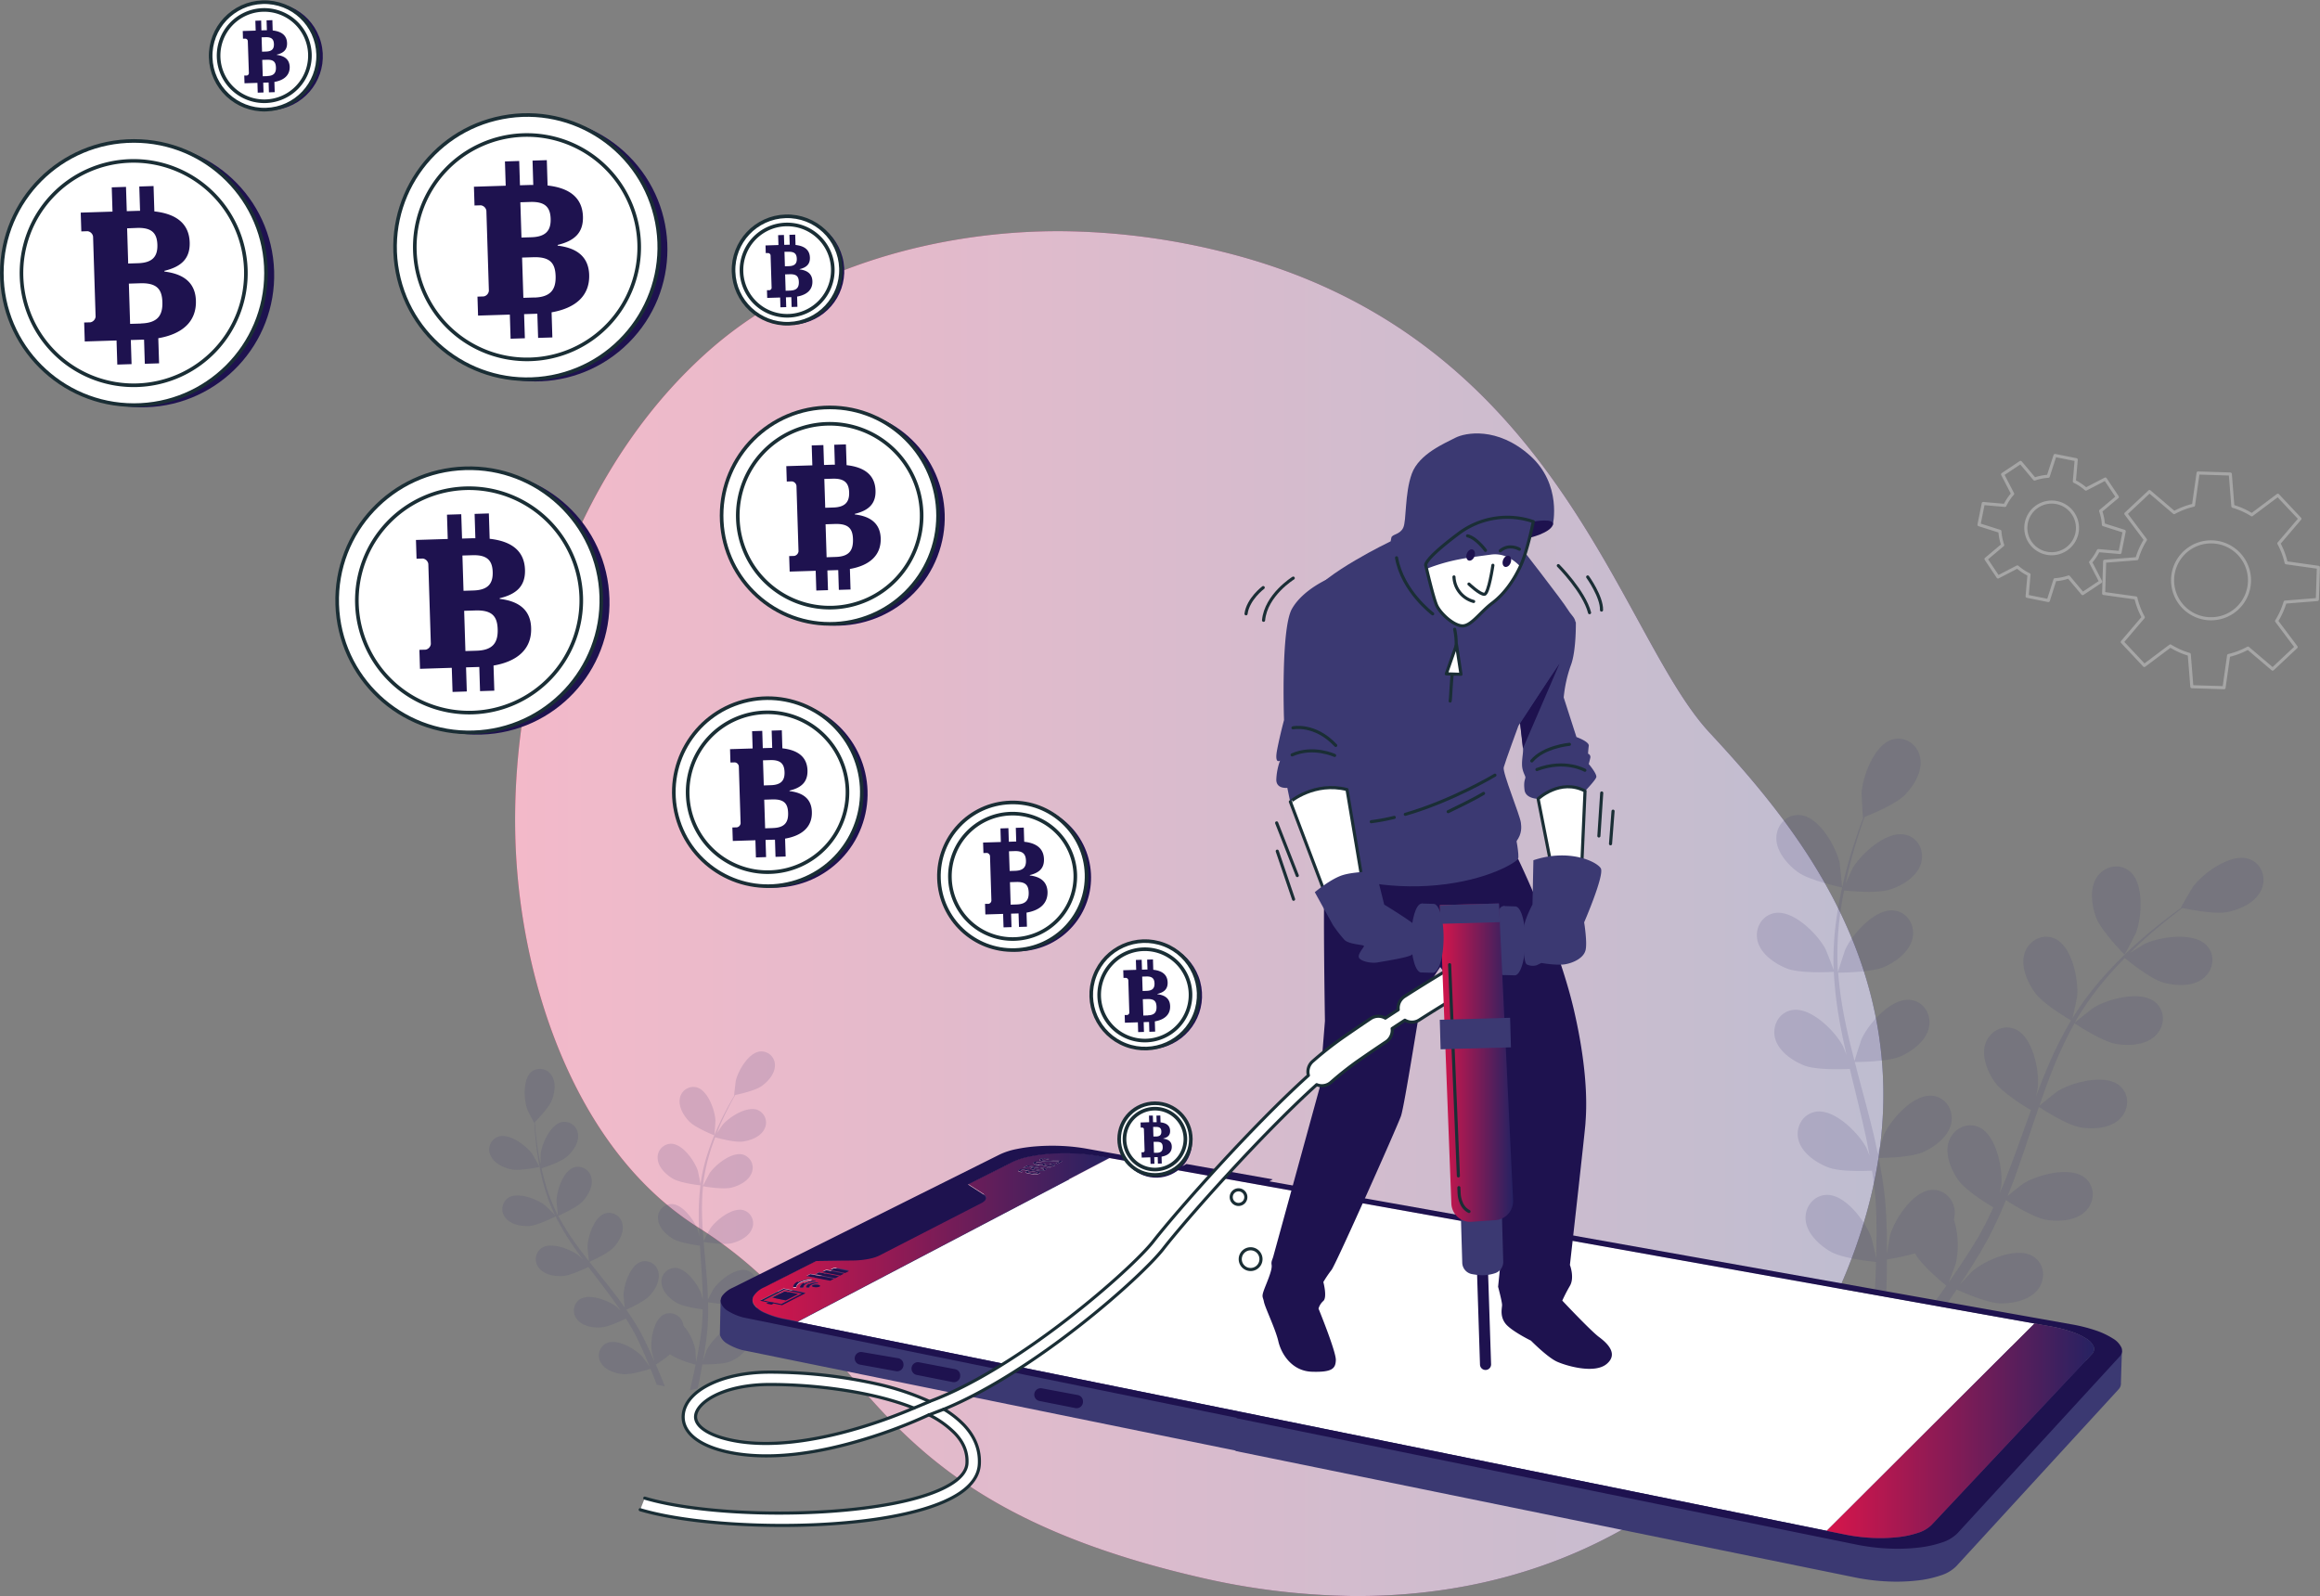 <svg xmlns="http://www.w3.org/2000/svg" xmlns:xlink="http://www.w3.org/1999/xlink" viewBox="0 0 1016.01 699.05"><rect x="0" y="0" width="1016.01" height="699.05" fill="#808080" stroke="none"/><defs><style>.cls-1{fill:#1e124f;}.cls-13,.cls-2,.cls-4,.cls-9{fill:#fff;}.cls-12,.cls-13,.cls-2{stroke:#1a2e35;}.cls-12,.cls-13,.cls-2,.cls-8{stroke-linecap:round;stroke-linejoin:round;}.cls-2{stroke-width:1.58px;}.cls-3{fill:url(#linear-gradient);}.cls-4{opacity:0.7;}.cls-5{opacity:0.15;}.cls-6{fill:#3b3972;}.cls-7{opacity:0.3;}.cls-12,.cls-8{fill:none;}.cls-8{stroke:#fff;}.cls-12,.cls-13,.cls-8{stroke-width:1.36px;}.cls-10{fill:url(#linear-gradient-2);}.cls-11{fill:url(#linear-gradient-3);}.cls-14{fill:url(#linear-gradient-4);}</style><linearGradient id="linear-gradient" x1="225.59" y1="400.16" x2="824.79" y2="400.16" gradientUnits="userSpaceOnUse"><stop offset="0" stop-color="#d7154b"/><stop offset="1" stop-color="#262262"/></linearGradient><linearGradient id="linear-gradient-2" x1="329.56" y1="542.02" x2="486.08" y2="542.02" xlink:href="#linear-gradient"/><linearGradient id="linear-gradient-3" x1="800.01" y1="626.64" x2="917.13" y2="626.64" xlink:href="#linear-gradient"/><linearGradient id="linear-gradient-4" x1="630.58" y1="465.41" x2="662.64" y2="465.41" xlink:href="#linear-gradient"/></defs><g id="Layer_2" data-name="Layer 2"><g id="Layer_1-2" data-name="Layer 1"><circle class="cls-1" cx="62.22" cy="120.55" r="57.85" transform="translate(-3.75 2.01) rotate(-1.8)"/><circle class="cls-2" cx="58.65" cy="119.58" r="57.85"/><path class="cls-2" d="M57,70.49a49.14,49.14,0,1,0,50.66,47.58A49.2,49.2,0,0,0,57,70.49Z"/><path class="cls-1" d="M72,118.94v-.33c7.37-1.76,11.29-5.35,11.07-12.45-.25-8-5.59-12.48-15.47-13.57l-.35-11.11-6.25.2.34,10.66h-1l-4.82.15-.34-10.64-6.24.2.33,10.63-13.92.44.26,8.23,2.74-.09a2.81,2.81,0,0,1,2.41,2.34l1.11,35.07a2.84,2.84,0,0,1-2.27,2.5l-2.74.08.26,8.31,13.92-.44.33,10.56,6.25-.2-.33-10.56,5.31-.16.49,0,.33,10.57,6.25-.2-.35-11c10.55-1.82,16.75-7.29,16.47-16.44C85.56,124,80.67,120,72,118.94ZM55.67,100,60,99.83c6.42-.21,8.76,2.24,8.92,7.36s-2.1,7.89-8.44,8.09l-4.34.14Zm6.17,41.7-4.86.15-.55-17.63,4.86-.15c7.29-.23,9.64,2.48,9.82,8.21S69.14,141.43,61.84,141.66Z"/><path class="cls-3" d="M226.6,382.75c4.89,56.63,28.59,123,79.09,154.78,76.31,48,67.6,117.82,218.37,153A312.28,312.28,0,0,0,591.14,699a259.2,259.2,0,0,0,33.1-1.65c96.87-11.06,163.87-76,190.21-156.22,34.67-105.43-25.7-177.06-65.85-220.33S682.19,145.8,534.24,110a302.79,302.79,0,0,0-68.93-8.74c-53-.36-111.37,15.23-152.5,50.29-3.09,2.63-6.09,5.37-9,8.19C246.41,215.07,219.92,305.55,226.6,382.75Z"/><path class="cls-4" d="M226.6,382.75c4.89,56.63,28.59,123,79.09,154.78,76.31,48,67.6,117.82,218.37,153A312.28,312.28,0,0,0,591.14,699a259.2,259.2,0,0,0,33.1-1.65c96.87-11.06,163.87-76,190.21-156.22,34.67-105.43-25.7-177.06-65.85-220.33S682.19,145.8,534.24,110a302.79,302.79,0,0,0-68.93-8.74c-53-.36-111.37,15.23-152.5,50.29-3.09,2.63-6.09,5.37-9,8.19C246.41,215.07,219.92,305.55,226.6,382.75Z"/><g class="cls-5"><path class="cls-6" d="M787.18,381.86c5.23,3.88,19.53,6.83,19.55,6.84s-.92-10-1.06-10.65c-1.62-7.25-9-20.3-17.3-21.07-6-.54-10.52,4.51-10.46,10.26S782.72,378.56,787.18,381.86Z"/><path class="cls-6" d="M821.15,564.07c0,.34,0,.66,0,1l4.83,3.35c.06-1.35.1-2.72.15-4.13.13-4,.18-8.28.2-12.67a107.59,107.59,0,0,0,12.29-2.67c3.11,5.45,12.53,13.16,13.76,14.14-2.27,3.23-4.5,6.34-6.66,9.25-1.48,2-2.92,3.91-4.31,5.75l5.38,1.23c1-1.33,1.93-2.68,2.93-4.1,2.31-3.26,4.72-6.8,7.16-10.45,1.45.67,13.34,6.07,19.46,6.1,5.55,0,12.62-1.5,16.18-6.17s2.87-11.34-2.24-14.48c-7.09-4.34-20.83,1.69-26.47,6.52-.33.29-3.59,3.79-5.62,6,1-1.5,2-2.94,3-4.5,2-3.06,3.89-6.17,5.95-9.51.94-1.65,1.88-3.32,2.84-5s1.81-3.51,2.73-5.28c2.06-4.15,3.94-8.46,5.74-12.83,2.68,1.74,12.3,7.78,17.81,8.65s12.7.43,16.93-3.65,4.55-10.77,0-14.65c-6.35-5.37-20.84-1.49-27.15,2.44-.39.24-4.6,3.57-6.87,5.44,1.06-2.64,2.13-5.27,3.11-8,2.85-7.81,5.49-15.8,8.15-23.77.82-2.44,1.66-4.86,2.49-7.28,1,.63,12.23,8.06,18.4,9,5.48.86,12.7.43,16.93-3.65s4.55-10.77,0-14.64c-6.35-5.38-20.84-1.5-27.14,2.43-.48.29-6.53,5.09-8,6.38,1.83-5.34,3.71-10.65,5.78-15.8a173.69,173.69,0,0,1,9.6-20.34c.44.3,12.18,8.1,18.5,9.1,5.48.86,12.7.43,16.92-3.64s4.55-10.78,0-14.65c-6.35-5.38-20.84-1.5-27.15,2.43-.49.31-7,5.47-8.11,6.49.21-.38.39-.8.61-1.17a127,127,0,0,1,13.14-18.31c2.67-3.18,5.41-6.08,8.13-8.83,2,1.68,11.43,9.24,17,10.77,5.35,1.45,12.58,1.82,17.22-1.77s5.71-10.21,1.59-14.56c-5.73-6-20.55-3.77-27.25-.56-.37.17-3.87,2.36-6.4,4,1.24-1.22,2.51-2.51,3.73-3.66,4.56-4.32,9-8,13-11.23,2.27-1.82,4.36-3.42,6.33-4.9,2.86.61,14.41,2.9,20,1.7s12-4.18,14.48-9.5.35-11.7-5.31-13.66c-7.86-2.72-20,6.12-24.45,12.06-.38.51-5.5,9.23-5.35,9.26l.18,0c-1.93,1.38-4,2.88-6.18,4.57-4,3.15-8.58,6.74-13.26,11a174.89,174.89,0,0,0-14.44,14.41,129,129,0,0,0-13.71,18.25c0,.08-.08.16-.13.24.59-2.36,2-9,2.06-9.56.72-7.39-2.23-22.1-9.87-25.41-5.49-2.38-11.39,1-13.14,6.48s1.05,12.26,4.25,16.79C894.3,439.52,906,446.35,907,446.9a173.78,173.78,0,0,0-10.4,20.79c-1.77,4.16-3.42,8.41-5,12.68.44-2.06.82-3.91.85-4.17.72-7.39-2.23-22.1-9.87-25.41-5.5-2.38-11.39,1-13.14,6.48s1,12.26,4.25,16.79,13.13,10.62,15.76,12.18c-.6,1.65-1.21,3.29-1.81,4.94-2.84,7.91-5.64,15.82-8.63,23.49-1,2.7-2.18,5.33-3.31,8,.39-1.83.7-3.38.73-3.62.72-7.39-2.23-22.1-9.87-25.41-5.5-2.38-11.4,1-13.14,6.48s1,12.26,4.25,16.79,12.17,10,15.29,11.9c-1.24,2.66-2.47,5.32-3.78,7.84-.94,1.7-1.73,3.41-2.76,5.06s-2,3.31-3,4.94c-2,3.06-4,6.24-6,9.18-1.39,2.06-2.74,4-4.11,6,1.08-2.68,3.08-8,3.2-8.43a38.25,38.25,0,0,0-.83-19.27,12.07,12.07,0,0,0,.36-2.15c.38-5.74-3.87-11-9.86-10.84-8.32.29-16.45,12.89-18.48,20-.12.42-.91,5.14-1.36,8.12,0-1.79,0-3.53,0-5.38,0-3.66-.16-7.3-.29-11.22-.12-1.9-.26-3.81-.39-5.74s-.42-3.93-.63-5.91c-.57-4.59-1.38-9.22-2.3-13.86,3.2,0,14.56-.3,19.63-2.62s10.84-6.64,12.11-12.37-2.15-11.5-8.1-12.21c-8.26-1-18.21,10.25-21.3,17-.19.42-1.87,5.51-2.74,8.33-.57-2.78-1.12-5.57-1.79-8.37-1.94-8.08-4.15-16.2-6.32-24.32-.66-2.48-1.29-5-1.94-7.45,1.14,0,14.65,0,20.33-2.61,5.05-2.31,10.83-6.65,12.11-12.38s-2.15-11.5-8.1-12.21c-8.26-1-18.21,10.26-21.3,17-.24.51-2.64,7.84-3.15,9.74-1.42-5.47-2.78-10.93-3.9-16.38A171.88,171.88,0,0,1,805,426c.53,0,14.63,0,20.44-2.62,5.05-2.3,10.84-6.64,12.11-12.38s-2.15-11.5-8.1-12.2c-8.26-1-18.21,10.25-21.3,17-.24.53-2.82,8.42-3.19,9.88,0-.43-.11-.88-.14-1.31a127,127,0,0,1,.87-22.52c.47-4.13,1.15-8.05,1.9-11.85,2.63.28,14.64,1.4,20.14-.41,5.27-1.74,11.5-5.41,13.4-11s-.88-11.67-6.72-13c-8.1-1.88-19.22,8.19-23,14.56-.2.35-1.92,4.11-3.14,6.86.37-1.71.71-3.48,1.09-5.11,1.43-6.13,3.1-11.65,4.63-16.53.89-2.77,1.75-5.26,2.58-7.57,2.72-1.08,13.61-5.54,17.59-9.61s7.71-10.1,6.83-15.91-6.15-9.95-12-8.46c-8.06,2.07-13.28,16.13-13.74,23.54,0,.64.51,10.73.65,10.68l.17-.06c-.85,2.21-1.73,4.59-2.63,7.21-1.64,4.86-3.44,10.36-5,16.48a177.18,177.18,0,0,0-4.1,20A128.73,128.73,0,0,0,803,424.49c0,.09,0,.18,0,.27-.81-2.3-3.3-8.64-3.55-9.11-3.48-6.56-14.06-17.2-22.25-15.75-5.9,1.05-9,7.12-7.38,12.65s7.63,9.65,12.8,11.66c5.83,2.27,19.38,1.5,20.46,1.44a173.73,173.73,0,0,0,2.8,23.08c.81,4.45,1.78,8.9,2.8,13.35-.77-2-1.47-3.71-1.6-3.94-3.48-6.57-14.05-17.21-22.24-15.75-5.91,1-9,7.12-7.39,12.65s7.63,9.65,12.8,11.66,16.81,1.62,19.87,1.47c.41,1.7.8,3.41,1.22,5.11,2,8.17,4,16.31,5.75,24.36.62,2.83,1.12,5.65,1.63,8.46-.68-1.74-1.27-3.2-1.38-3.42-3.48-6.56-14.06-17.2-22.25-15.75-5.9,1.05-9,7.12-7.39,12.65s7.64,9.65,12.81,11.66c5,2,15.68,1.66,19.32,1.49.43,2.9.88,5.81,1.17,8.63.16,1.94.44,3.79.49,5.74s.18,3.85.26,5.75c0,3.65.1,7.42,0,11,0,2.48-.08,4.84-.14,7.22-.58-2.83-1.83-8.34-2-8.79-2.44-7-11.29-19.13-19.6-18.94-6,.14-9.93,5.68-9.22,11.39s6.08,10.69,10.89,13.46c5.29,3.05,18.26,4.36,19.88,4.51C821.49,556.63,821.35,560.46,821.15,564.07Z"/><path class="cls-6" d="M930.39,418.09c.11.11,4.76-8.86,5-9.46,2.65-6.94,3.68-21.91-2.81-27.11-4.67-3.75-11.25-2-14.38,2.78s-2.23,12.09-.34,17.31C920.08,407.73,930.38,418.08,930.39,418.09Z"/></g><g class="cls-5"><path class="cls-6" d="M223.65,512.1c3.89.89,12.63-1,12.64-1s-3-5.39-3.21-5.71c-2.69-3.67-10-9.17-14.87-7.57a6,6,0,0,0-3.35,8.32C216.34,509.45,220.34,511.34,223.65,512.1Z"/><path class="cls-6" d="M287.41,605.92l.21.57,3.53.69-.93-2.36c-.91-2.27-1.93-4.68-3-7.15a64.7,64.7,0,0,0,6.24-4.51c3.08,2.29,10.25,4.3,11.18,4.55-.48,2.37-1,4.66-1.46,6.82-.34,1.49-.68,2.91-1,4.28l3.32-.62.64-3c.49-2.4,1-5,1.45-7.62,1,0,9,.13,12.4-1.36,3.12-1.35,6.71-3.93,7.56-7.42a6,6,0,0,0-4.81-7.57c-5-.7-11.26,6-13.24,10.15-.11.24-1.08,3-1.67,4.75.19-1.08.38-2.13.56-3.24.37-2.21.67-4.42,1-6.8.12-1.15.25-2.32.37-3.5s.15-2.41.24-3.63c.13-2.83.13-5.7.06-8.6,1.93.32,8.81,1.35,12.11.48s7.23-2.87,8.6-6.2a6,6,0,0,0-3.61-8.2c-4.88-1.46-12,4.27-14.62,8-.16.23-1.71,3.13-2.52,4.74-.06-1.74-.1-3.48-.21-5.23-.32-5.08-.81-10.21-1.26-15.33-.15-1.57-.27-3.13-.39-4.69.68.12,8.83,1.51,12.53.54,3.28-.86,7.22-2.87,8.59-6.19a6,6,0,0,0-3.61-8.21c-4.87-1.45-12.05,4.28-14.62,8-.19.28-2.41,4.45-2.92,5.54-.28-3.45-.53-6.88-.63-10.28a104.28,104.28,0,0,1,.39-13.76c.32.06,8.82,1.56,12.6.56,3.28-.86,7.23-2.87,8.6-6.19a6,6,0,0,0-3.61-8.21c-4.88-1.45-12.05,4.28-14.63,8-.2.29-2.58,4.78-2.95,5.62,0-.26,0-.54.05-.8a78.5,78.5,0,0,1,2.88-13.49c.72-2.44,1.54-4.74,2.39-6.95,1.55.44,8.68,2.38,12.18,1.86s7.51-2.06,9.23-5.21a6,6,0,0,0-2.69-8.55c-4.69-2-12.44,2.92-15.41,6.37-.16.18-1.59,2.27-2.61,3.8.4-1,.79-2,1.19-3,1.5-3.54,3.09-6.7,4.52-9.48.83-1.58,1.6-3,2.35-4.3,1.75-.36,8.79-1.91,11.61-3.94s5.7-5.29,5.78-8.88A6,6,0,0,0,333,460.5c-5.08.4-9.7,8.34-10.75,12.76-.09.38-.82,6.53-.73,6.51l.11,0c-.74,1.24-1.52,2.59-2.34,4.07-1.5,2.76-3.16,5.89-4.74,9.42A105.52,105.52,0,0,0,310,504.86a78,78,0,0,0-3.21,13.6.86.86,0,0,0,0,.16c-.25-1.47-1.09-5.55-1.19-5.86-1.41-4.32-6.68-11.84-11.77-11.83a6,6,0,0,0-5.78,6.86c.38,3.57,3.6,6.62,6.5,8.37,3.28,2,11.53,2.93,12.19,3a107,107,0,0,0-.73,14.21c0,2.77.14,5.55.29,8.34-.26-1.26-.5-2.39-.55-2.54-1.41-4.33-6.67-11.85-11.76-11.83a6,6,0,0,0-5.78,6.86c.38,3.57,3.59,6.61,6.5,8.37s10,2.73,11.83,3c.07,1.07.12,2.14.19,3.21.35,5.14.72,10.26.93,15.29.07,1.78.08,3.53.09,5.28-.23-1.13-.43-2.07-.47-2.21-1.42-4.32-6.68-11.84-11.77-11.83a6,6,0,0,0-5.78,6.86c.38,3.58,3.59,6.62,6.5,8.37s9.29,2.64,11.49,2.92c0,1.8-.07,3.59-.19,5.33-.11,1.18-.13,2.33-.31,3.51s-.29,2.34-.44,3.49c-.36,2.21-.72,4.49-1.12,6.63-.28,1.5-.56,2.92-.85,4.34-.05-1.76-.23-5.22-.28-5.51a23.36,23.36,0,0,0-5.19-10.6,7.18,7.18,0,0,0-.33-1.29,6,6,0,0,0-8.18-3.66c-4.6,2.2-6.06,11.27-5.45,15.77,0,.27.75,3.1,1.23,4.89-.44-1-.86-2-1.32-3-.91-2-1.88-4-2.92-6.22L280.77,584c-.52-1.05-1.21-2.1-1.81-3.16-1.45-2.43-3-4.83-4.69-7.21,1.79-.8,8.09-3.74,10.37-6.28s4.44-6.38,3.75-9.91a6,6,0,0,0-7.54-4.85c-4.87,1.47-7.69,10.21-7.77,14.76,0,.28.31,3.55.51,5.34-1-1.42-2-2.85-3.06-4.25-3.07-4.06-6.3-8.07-9.5-12.09-1-1.23-1.95-2.46-2.92-3.7.64-.28,8.21-3.61,10.75-6.45,2.27-2.53,4.45-6.39,3.76-9.91a6,6,0,0,0-7.54-4.86c-4.87,1.48-7.69,10.22-7.77,14.76,0,.35.45,5.05.62,6.24-2.13-2.72-4.24-5.45-6.2-8.23a106.13,106.13,0,0,1-7.26-11.69c.3-.13,8.21-3.57,10.82-6.48,2.26-2.53,4.44-6.39,3.75-9.91a6,6,0,0,0-7.54-4.86c-4.87,1.48-7.69,10.22-7.76,14.76,0,.36.48,5.42.64,6.33-.13-.24-.28-.47-.4-.7a77.39,77.39,0,0,1-5-12.84c-.75-2.43-1.32-4.8-1.84-7.11,1.54-.49,8.56-2.81,11.19-5.17s5.12-5.86,4.82-9.44a6,6,0,0,0-7-5.65c-5,.93-8.76,9.31-9.34,13.81,0,.25-.07,2.78-.08,4.62-.21-1-.46-2.13-.64-3.13-.71-3.79-1.12-7.3-1.46-10.41-.18-1.77-.31-3.37-.41-4.88,1.26-1.26,6.27-6.44,7.5-9.69s1.84-7.56-.07-10.6a6,6,0,0,0-8.78-1.81c-4,3.13-3.5,12.3-1.93,16.57.14.37,2.92,5.89,3,5.83a.59.59,0,0,1,.08-.08c.07,1.45.16,3,.3,4.69.27,3.13.61,6.65,1.24,10.47A105.89,105.89,0,0,0,238.14,519,77.69,77.69,0,0,0,243,532.12a1.09,1.09,0,0,1,.08.15c-1-1.09-4-4-4.23-4.24-3.56-2.83-12.1-6.2-16.33-3.37a6,6,0,0,0-1,8.9c2.29,2.78,6.65,3.54,10,3.4,3.83-.16,11.23-3.91,11.82-4.21A107.1,107.1,0,0,0,250.54,545c1.54,2.29,3.18,4.55,4.84,6.8-.91-.91-1.73-1.72-1.86-1.82-3.56-2.83-12.1-6.2-16.34-3.37a6,6,0,0,0-1,8.9c2.29,2.78,6.65,3.54,10,3.4s9.83-3.22,11.5-4l1.94,2.56c3.12,4.09,6.25,8.16,9.2,12.25,1,1.44,2,2.89,3,4.34-.81-.81-1.5-1.48-1.61-1.57-3.56-2.83-12.1-6.2-16.34-3.38a6,6,0,0,0-1,8.91c2.29,2.77,6.65,3.54,10,3.39s9.2-2.91,11.2-3.9c1,1.52,1.92,3,2.77,4.55.57,1,1.18,2,1.69,3.1l1.56,3.15c.91,2,1.87,4.15,2.71,6.16.6,1.39,1.14,2.74,1.69,4.08-1-1.44-3.07-4.23-3.27-4.44-3.09-3.33-11-8-15.63-5.81a6,6,0,0,0-2.38,8.65c1.84,3.09,6,4.5,9.41,4.88,3.72.41,11.31-2,12.26-2.35C285.77,601.66,286.63,603.84,287.41,605.92Z"/><path class="cls-6" d="M312.83,497.27c.09,0,.5-6.14.48-6.53-.22-4.54-3.31-13.19-8.23-14.51a6,6,0,0,0-7.38,5.08c-.58,3.55,1.72,7.33,4.06,9.79C304.51,494,312.83,497.27,312.83,497.27Z"/></g><g class="cls-7"><path class="cls-8" d="M935.37,261.89a33.81,33.81,0,0,0,3.24,8.48l-9.2,10.8,9.66,10.29,11.4-8.55a33.83,33.83,0,0,0,8.29,3.71l1.13,14.14,14.1.44,2-14.1a33.66,33.66,0,0,0,8.48-3.24l10.8,9.2,10.29-9.66L997,272a33.86,33.86,0,0,0,3.72-8.29l14.13-1.13.45-14.1-14.11-2A33.66,33.66,0,0,0,998,238l9.21-10.8-9.67-10.29-11.4,8.55a33.52,33.52,0,0,0-8.29-3.72l-1.12-14.13-14.11-.45-2,14.11a33.81,33.81,0,0,0-8.48,3.24l-10.8-9.21L931,225l8.55,11.4a33.5,33.5,0,0,0-3.71,8.29l-14.14,1.12-.44,14.11Zm16.09-8.25A16.84,16.84,0,1,1,967.77,271,16.84,16.84,0,0,1,951.46,253.64Z"/><path class="cls-8" d="M875.83,232.71a23.1,23.1,0,0,0,1.21,6l-7.29,6.13L875,252.7l8.49-4.4a22.48,22.48,0,0,0,5.08,3.38l-.82,9.48,9.29,1.86,2.9-9.11a22.62,22.62,0,0,0,6-1.21l6.13,7.29,7.88-5.25-4.39-8.5a23.17,23.17,0,0,0,3.38-5.08l9.48.83,1.85-9.3-9.11-2.89a22.22,22.22,0,0,0-1.21-6l7.3-6.13L922,209.81l-8.5,4.4a22.2,22.2,0,0,0-5.07-3.38l.82-9.49-9.29-1.85L897,208.6a22.54,22.54,0,0,0-6,1.21l-6.13-7.29L877,207.77l4.4,8.5a22.59,22.59,0,0,0-3.38,5.08l-9.48-.83-1.86,9.29ZM887.4,229a11.31,11.31,0,1,1,8.87,13.3A11.3,11.3,0,0,1,887.4,229Z"/></g><path class="cls-6" d="M315.58,569.35l10.11,2.51,1.73,2.94L437.35,520a30.65,30.65,0,0,1,7.26-2.35,67.55,67.55,0,0,1,9.45-1.27,90.9,90.9,0,0,1,10.46-.11,79.8,79.8,0,0,1,10.34,1.12L517.59,525l1.55-.84,37.78,6.73-1.5.85,351.12,62.63a71.34,71.34,0,0,1,10.74,2.72c1.27.44,2.42.9,3.5,1.38l8.48-6.87-.43,14a3.75,3.75,0,0,1-1.12,3l-71,77.39a16.73,16.73,0,0,1-6.76,4,48.21,48.21,0,0,1-10.6,2.27,82.17,82.17,0,0,1-13,.36,91.32,91.32,0,0,1-13.84-1.71L541,635.49l.22-.14L325,591.29a25.65,25.65,0,0,1-6.55-2.81,7.09,7.09,0,0,1-3-3.33,3.18,3.18,0,0,1-.18-1.29h0Z"/><path class="cls-1" d="M456.27,608.06,472,611a2.79,2.79,0,0,1,2.27,2.76V614a2.78,2.78,0,0,1-3.33,2.71l-15.75-3.12a2.8,2.8,0,0,1-2.24-2.9h0A2.8,2.8,0,0,1,456.27,608.06Z"/><path class="cls-1" d="M402.5,596.66l15.74,3a2.78,2.78,0,0,1,2.27,2.76v.18a2.78,2.78,0,0,1-3.33,2.71l-15.75-3.13a2.8,2.8,0,0,1-2.23-2.91h0A2.79,2.79,0,0,1,402.5,596.66Z"/><path class="cls-1" d="M377.56,592.18l15.79,2.7a2.78,2.78,0,0,1,2.32,2.72v.18a2.79,2.79,0,0,1-3.29,2.77l-15.79-2.88a2.77,2.77,0,0,1-2.28-2.86h0A2.79,2.79,0,0,1,377.56,592.18Z"/><polyline class="cls-9" points="349.26 578.96 486.08 507.21 893.99 580.19 890.98 579.65 800.01 670.46 349.26 578.96"/><path class="cls-10" d="M450.45,513.05c-.1.05-.16.1-.17.14a.11.11,0,0,0,.06.14.88.88,0,0,0,.29.13,3.32,3.32,0,0,0,.49.11l1.29.24.57.08a4.21,4.21,0,0,0,.5,0,2,2,0,0,0,.43,0,1.13,1.13,0,0,0,.34-.11.49.49,0,0,0,.18-.15.13.13,0,0,0-.07-.14.81.81,0,0,0-.28-.13,3.65,3.65,0,0,0-.49-.11l-1.3-.24c-.19,0-.38-.06-.56-.08a4.25,4.25,0,0,0-.5,0,1.88,1.88,0,0,0-.43,0,1,1,0,0,0-.35.12m-101,53.71-5.38,2.76-6-1.2,5.41-2.75,6,1.19m-15.17,2.83,7.89,1.59,9.08-4.67-7.85-1.57-9.12,4.65M460,511.35l-.53.27-1.2-.22.53-.27,1.2.22M358.84,563.5a2.24,2.24,0,0,1-.48.16,2.79,2.79,0,0,1-.61.09,5,5,0,0,1-.67,0,4.32,4.32,0,0,1-.64-.07,2.14,2.14,0,0,1-.5-.15.57.57,0,0,1-.26-.2.2.2,0,0,1,0-.21.54.54,0,0,1,.25-.21,1.92,1.92,0,0,1,.48-.17,5.58,5.58,0,0,1,.61-.09,5,5,0,0,1,.67,0,4.32,4.32,0,0,1,.64.07,2.76,2.76,0,0,1,.5.15.68.68,0,0,1,.27.2.22.22,0,0,1,0,.22.61.61,0,0,1-.25.21m-.63-1.42-.07,0-.09,0-.11,0-.12,0-.27,0-.59.11c-.24,0-.5.12-.76.2a6,6,0,0,0-.78.31,3.13,3.13,0,0,0-.36.22,2,2,0,0,0-.31.26,1.48,1.48,0,0,0-.21.3,1.1,1.1,0,0,0-.11.35l-.1.12-.12,0-.14,0-.17,0h-.19l-.27,0-.21,0-.14-.07a.14.14,0,0,1,0-.09,1.21,1.21,0,0,1,.13-.42,1.27,1.27,0,0,1,.26-.36,2.17,2.17,0,0,1,.36-.31,3.35,3.35,0,0,1,.45-.27,6.55,6.55,0,0,1,1-.4,9.42,9.42,0,0,1,1-.26c.31-.07.59-.11.8-.14l.36,0h.28l.25,0,.21.06a.36.36,0,0,1,.12.08l0,0a.07.07,0,0,1,0,0l0,0-.07,0m97.06-51.58-.53.27-1.2-.22.53-.27,1.2.22m-83.51,46.21-1.63.84-6.47-1.27,1.63-.84,6.47,1.27M357,561.3l-.07,0-.09,0-.11,0-.12,0-.35.05c-.22,0-.52.08-.86.15s-.73.17-1.13.3a7.12,7.12,0,0,0-1.14.45,3.92,3.92,0,0,0-.53.32,2.54,2.54,0,0,0-.43.37,2.07,2.07,0,0,0-.31.42,1.69,1.69,0,0,0-.14.5l-.11.11-.12,0-.14,0-.17,0H351a1.1,1.1,0,0,1-.26,0,.65.65,0,0,1-.22,0,.37.37,0,0,1-.14-.07.08.08,0,0,1,0-.09,1.74,1.74,0,0,1,.16-.55,1.88,1.88,0,0,1,.36-.49,3.37,3.37,0,0,1,.49-.42,5.15,5.15,0,0,1,.61-.36,8.94,8.94,0,0,1,1.39-.55c.48-.15,1-.27,1.39-.36s.79-.15,1.06-.19l.44,0a1.31,1.31,0,0,1,.28,0l.25,0,.2,0a.31.31,0,0,1,.12.08s0,0,0,0a.11.11,0,0,1,0,.05.05.05,0,0,1,0,0l-.07,0m12.58-3.47-1.64.85-7.77-1.53,1.65-.84,7.76,1.52M367.39,559l-1.64.85L357,558.09l1.66-.84,8.69,1.71M455,511.21l-.52.27-.2,0-.47,0h-.41l-.33,0a1.28,1.28,0,0,0-.26.1.35.35,0,0,0-.18.15.13.13,0,0,0,.06.13.88.88,0,0,0,.29.13,3.16,3.16,0,0,0,.48.11l1.68.31c.2,0,.39.06.56.07a2.9,2.9,0,0,0,.5,0,2.68,2.68,0,0,0,.43-.05,1,1,0,0,0,.34-.12c.1,0,.16-.1.17-.14a.11.11,0,0,0-.06-.14.9.9,0,0,0-.29-.12l-.49-.12-.64-.11.51-.27.59.11a7,7,0,0,1,.83.19,1.79,1.79,0,0,1,.48.23c.1.08.14.17.1.26a.72.72,0,0,1-.34.28,2.67,2.67,0,0,1-.64.23,4.76,4.76,0,0,1-.79.09,6.79,6.79,0,0,1-.9,0c-.31,0-.63-.07-1-.13l-1.69-.31a6.8,6.8,0,0,1-.79-.18,1.6,1.6,0,0,1-.48-.2c-.11-.07-.15-.15-.13-.23s.1-.15.26-.23l.28-.11a1.69,1.69,0,0,1,.34-.08l.39-.05h.45l-2.73-.44-1.46.75-.86-.16,2-1,4.92.8m4.53-3.68-.51.26-.77-.14-.55-.08-.5,0a2.68,2.68,0,0,0-.43.05,1.6,1.6,0,0,0-.35.11c-.1.06-.16.11-.17.15s0,.1.07.14a1.29,1.29,0,0,0,.32.13l.55.12a10,10,0,0,0,1.79.14c.59,0,1.17,0,1.77-.07s1.21-.07,1.84-.06a10.74,10.74,0,0,1,2,.18l.73.13-2.13,1.1-.87-.16,1.6-.82-.14,0a8.13,8.13,0,0,0-1.59-.1c-.56,0-1.15,0-1.76.07s-1.24.07-1.88.06a11.53,11.53,0,0,1-1.93-.17,6.78,6.78,0,0,1-.82-.19,1.49,1.49,0,0,1-.49-.23c-.1-.08-.13-.16-.09-.25a.67.67,0,0,1,.34-.28,2.49,2.49,0,0,1,.65-.22,3.78,3.78,0,0,1,.78-.1,8.75,8.75,0,0,1,.88,0c.31,0,.63.07,1,.13l.71.13m-3,1.3-.51.26-.44-.08c-.2,0-.38-.06-.56-.07a4.35,4.35,0,0,0-.5,0,2,2,0,0,0-.43.05,1.13,1.13,0,0,0-.34.11.35.35,0,0,0-.18.15s0,.09.08.14a1.42,1.42,0,0,0,.31.13l.55.12.39.07c.19,0,.37.06.54.07H456a1.7,1.7,0,0,0,.41-.05,1.51,1.51,0,0,0,.34-.11l.32-.16.86.15-.29.15a.41.41,0,0,0-.18.16.11.11,0,0,0,0,.14.66.66,0,0,0,.28.13l.51.12.66.12.61.09a5,5,0,0,0,.53,0,2,2,0,0,0,.43,0,.92.92,0,0,0,.34-.12c.1-.05.16-.09.17-.14s0-.09-.07-.14a1.1,1.1,0,0,0-.28-.12,3.65,3.65,0,0,0-.49-.11l-.65-.12.51-.26.59.1a6.79,6.79,0,0,1,.83.2,1.34,1.34,0,0,1,.48.23c.1.08.14.16.1.25s-.14.18-.33.28a2.92,2.92,0,0,1-.65.23,4.64,4.64,0,0,1-.78.09,5.36,5.36,0,0,1-.89,0c-.31,0-.63-.07-1-.12l-.67-.13-.57-.12a2.45,2.45,0,0,1-.4-.15.51.51,0,0,1-.22-.17.17.17,0,0,1,0-.18,4,4,0,0,1-.52.08,5.35,5.35,0,0,1-.58,0l-.62,0-.65-.09-.22,0a6.78,6.78,0,0,1-.82-.19,1.79,1.79,0,0,1-.48-.23.21.21,0,0,1-.09-.26.76.76,0,0,1,.35-.28,2.67,2.67,0,0,1,.64-.22,6,6,0,0,1,.77-.1c.28,0,.58,0,.89,0s.63.07,1,.13l.39.07m-1.43,5.07a2.92,2.92,0,0,1-.65.22,4,4,0,0,1-.8.1,6.81,6.81,0,0,1-.9,0c-.31,0-.64-.07-1-.13l-1.32-.24c-.31-.06-.58-.12-.79-.18a1.84,1.84,0,0,1-.48-.21c-.1-.07-.15-.14-.12-.22s.11-.15.27-.24a2.52,2.52,0,0,1,.33-.13l.41-.08a3.33,3.33,0,0,1,.46,0h.53l-1.94-.35-.65-.09a3.41,3.41,0,0,0-.54,0,2.89,2.89,0,0,0-.45,0,1.4,1.4,0,0,0-.36.13.35.35,0,0,0-.18.15s0,.09.06.13a.75.75,0,0,0,.27.13,3.65,3.65,0,0,0,.49.11l.22,0-.52.27-.15,0a6.79,6.79,0,0,1-.83-.2,1.53,1.53,0,0,1-.48-.23.21.21,0,0,1-.08-.26.76.76,0,0,1,.35-.28,2.64,2.64,0,0,1,.67-.23,3.88,3.88,0,0,1,.79-.1,5.6,5.6,0,0,1,.91,0,9,9,0,0,1,1,.13l4.41.8a6.79,6.79,0,0,1,.83.2,1.33,1.33,0,0,1,.48.24.22.22,0,0,1,.08.26.73.73,0,0,1-.34.29m-99.71,46.61-.07,0-.09,0-.11,0H355l-.51.07c-.29,0-.68.11-1.11.2a13,13,0,0,0-1.42.37,9,9,0,0,0-1.44.57,4.94,4.94,0,0,0-.67.4,3.58,3.58,0,0,0-.55.47,2.3,2.3,0,0,0-.39.55,1.65,1.65,0,0,0-.19.63l-.12.12-.11,0-.15,0-.16,0H348a1.18,1.18,0,0,1-.27,0l-.22,0a.37.37,0,0,1-.14-.08.07.07,0,0,1,0-.08,2,2,0,0,1,.21-.69,2.58,2.58,0,0,1,.44-.6,4,4,0,0,1,.62-.52,6.76,6.76,0,0,1,.75-.45,10.8,10.8,0,0,1,1.72-.68c.6-.18,1.19-.33,1.71-.44s1-.18,1.31-.23l.55-.07h.26l.25,0a1.05,1.05,0,0,1,.21.06.4.4,0,0,1,.13.07s0,0,0,0a.09.09,0,0,1,0,0l0,0-.07,0m-2.7,5.89-10.22,5.25-3.69-.74-.94.48-2.28-.46.94-.48-3.68-.74,10.28-5.23,9.59,1.92m12.48-6.31-1.65.85-10.33-2,1.67-.85,10.31,2m-30.52,3.73a10.63,10.63,0,0,0-4.6,3.76,3.57,3.57,0,0,0,.11,3.89,10.87,10.87,0,0,0,4.63,3.58,38.8,38.8,0,0,0,8.9,2.78l5.54,1.13,136.82-71.75-5-.9a82.69,82.69,0,0,0-10.41-1.13,91.74,91.74,0,0,0-10.51.12,69.48,69.48,0,0,0-9.48,1.28,31.14,31.14,0,0,0-7.27,2.38l-19.44,9.81,6.47,4.15a3.7,3.7,0,0,1,1.07,1,1.47,1.47,0,0,1,.27,1,1.88,1.88,0,0,1-.54,1,5.19,5.19,0,0,1-1.34.94l-44.75,23a14.12,14.12,0,0,1-2.21.88,25.25,25.25,0,0,1-2.78.67c-1,.19-2.08.34-3.2.45s-2.3.17-3.5.19l-15.95.23-22.79,11.51"/><path class="cls-1" d="M455.59,507.57a2.49,2.49,0,0,1,.65-.22,3.78,3.78,0,0,1,.78-.1,8.75,8.75,0,0,1,.88,0c.31,0,.63.07,1,.13l.71.13-.51.26-.77-.14-.55-.08-.5,0a2.68,2.68,0,0,0-.43.05,1.6,1.6,0,0,0-.35.11c-.1.06-.16.11-.17.15s0,.1.07.14a1.29,1.29,0,0,0,.32.13l.55.12a10,10,0,0,0,1.79.14c.59,0,1.17,0,1.77-.07s1.21-.07,1.84-.06a10.74,10.74,0,0,1,2,.18l.73.13-2.13,1.1-.87-.16,1.6-.82-.14,0a8.13,8.13,0,0,0-1.59-.1c-.56,0-1.15,0-1.76.07s-1.24.07-1.88.06a11.53,11.53,0,0,1-1.93-.17,6.78,6.78,0,0,1-.82-.19,1.49,1.49,0,0,1-.49-.23c-.1-.08-.13-.16-.09-.25a.67.67,0,0,1,.34-.28"/><path class="cls-1" d="M452.91,508.93a2.67,2.67,0,0,1,.64-.22,6,6,0,0,1,.77-.1c.28,0,.58,0,.89,0s.63.07,1,.13l.39.07-.51.26-.44-.08c-.2,0-.38-.06-.56-.07a4.35,4.35,0,0,0-.5,0,2,2,0,0,0-.43.05,1.13,1.13,0,0,0-.34.11.35.35,0,0,0-.18.15s0,.09.08.14a1.42,1.42,0,0,0,.31.13l.55.12.39.07c.19,0,.37.06.54.07H456a1.7,1.7,0,0,0,.41-.05,1.51,1.51,0,0,0,.34-.11l.32-.16.86.15-.29.15a.41.41,0,0,0-.18.16.11.11,0,0,0,0,.14.66.66,0,0,0,.28.13l.51.12.66.12.61.09a5,5,0,0,0,.53,0,2,2,0,0,0,.43,0,.92.92,0,0,0,.34-.12c.1-.05.16-.09.17-.14s0-.09-.07-.14a1.1,1.1,0,0,0-.28-.12,3.65,3.65,0,0,0-.49-.11l-.65-.12.51-.26.59.1a6.79,6.79,0,0,1,.83.2,1.34,1.34,0,0,1,.48.23c.1.08.14.16.1.25s-.14.18-.33.28a2.92,2.92,0,0,1-.65.23,4.64,4.64,0,0,1-.78.09,5.36,5.36,0,0,1-.89,0c-.31,0-.63-.07-1-.12l-.67-.13-.57-.12a2.45,2.45,0,0,1-.4-.15.51.51,0,0,1-.22-.17.17.17,0,0,1,0-.18,4,4,0,0,1-.52.08,5.35,5.35,0,0,1-.58,0l-.62,0-.65-.09-.22,0a6.78,6.78,0,0,1-.82-.19,1.79,1.79,0,0,1-.48-.23.21.21,0,0,1-.09-.26.76.76,0,0,1,.35-.28"/><path class="cls-1" d="M458.23,511.4l1.2.22.53-.27-1.2-.22-.53.27m-4.69-.85,1.2.22.53-.27-1.2-.22-.53.27"/><path class="cls-1" d="M448.16,511.41l2-1,4.92.8-.52.27-.2,0-.47,0h-.41l-.33,0a1.28,1.28,0,0,0-.26.1.35.35,0,0,0-.18.15.13.13,0,0,0,.06.13.88.88,0,0,0,.29.13,3.16,3.16,0,0,0,.48.11l1.68.31c.2,0,.39.06.56.07a2.9,2.9,0,0,0,.5,0,2.68,2.68,0,0,0,.43-.05,1,1,0,0,0,.34-.12c.1,0,.16-.1.17-.14a.11.11,0,0,0-.06-.14.9.9,0,0,0-.29-.12l-.49-.12-.64-.11.51-.27.59.11a7,7,0,0,1,.83.19,1.79,1.79,0,0,1,.48.23c.1.08.14.17.1.26a.72.72,0,0,1-.34.28,2.67,2.67,0,0,1-.64.23,4.76,4.76,0,0,1-.79.09,6.79,6.79,0,0,1-.9,0c-.31,0-.63-.07-1-.13l-1.69-.31a6.8,6.8,0,0,1-.79-.18,1.6,1.6,0,0,1-.48-.2c-.11-.07-.15-.15-.13-.23s.1-.15.26-.23l.28-.11a1.69,1.69,0,0,1,.34-.08l.39-.05h.45l-2.73-.44-1.46.75-.86-.16"/><path class="cls-1" d="M454.25,513.74a1.13,1.13,0,0,1-.34.11,2,2,0,0,1-.43,0,4.21,4.21,0,0,1-.5,0l-.57-.08-1.29-.24a3.32,3.32,0,0,1-.49-.11.88.88,0,0,1-.29-.13.11.11,0,0,1-.06-.14s.07-.09.17-.14a1,1,0,0,1,.35-.12,1.88,1.88,0,0,1,.43,0,4.25,4.25,0,0,1,.5,0c.18,0,.37,0,.56.08l1.3.24a3.65,3.65,0,0,1,.49.11.81.81,0,0,1,.28.13.13.13,0,0,1,.07.14.49.49,0,0,1-.18.15m-7.94-1.45a.76.76,0,0,0-.35.28.21.21,0,0,0,.08.26,1.53,1.53,0,0,0,.48.23,6.79,6.79,0,0,0,.83.2l.15,0L448,513l-.22,0a3.65,3.65,0,0,1-.49-.11.75.75,0,0,1-.27-.13c-.06,0-.08-.09-.06-.13a.35.35,0,0,1,.18-.15,1.4,1.4,0,0,1,.36-.13,2.89,2.89,0,0,1,.45,0,3.41,3.41,0,0,1,.54,0l.65.09,1.94.35h-.53a3.33,3.33,0,0,0-.46,0l-.41.08a2.52,2.52,0,0,0-.33.13q-.24.13-.27.24c0,.08,0,.15.12.22a1.84,1.84,0,0,0,.48.21c.21.06.48.12.79.18l1.32.24c.33.06.66.1,1,.13a6.81,6.81,0,0,0,.9,0,4,4,0,0,0,.8-.1,2.92,2.92,0,0,0,.65-.22.73.73,0,0,0,.34-.29.22.22,0,0,0-.08-.26,1.33,1.33,0,0,0-.48-.24,6.79,6.79,0,0,0-.83-.2l-4.41-.8a9,9,0,0,0-1-.13,5.6,5.6,0,0,0-.91,0,3.88,3.88,0,0,0-.79.1,2.64,2.64,0,0,0-.67.23"/><polyline class="cls-1" points="363.66 556.28 365.3 555.45 371.76 556.71 370.13 557.55 363.66 556.28"/><polyline class="cls-1" points="360.17 557.15 361.82 556.31 369.58 557.83 367.94 558.68 360.17 557.15"/><polyline class="cls-1" points="357.04 558.09 358.7 557.25 367.39 558.96 365.75 559.81 357.04 558.09"/><polyline class="cls-1" points="353.22 558.9 354.88 558.05 365.2 560.09 363.55 560.94 353.22 558.9"/><path class="cls-1" d="M351.28,566.51l-9.08,4.67-7.89-1.59,9.12-4.65,7.85,1.57m-18.43,3.2,3.68.74.36-.18,2.28.46-.36.18,3.69.74,10.22-5.25-9.59-1.92-10.28,5.23"/><polyline class="cls-1" points="338.12 568.32 343.53 565.57 349.48 566.76 344.1 569.52 338.12 568.32"/><polyline class="cls-1" points="335.59 570.93 336.53 570.45 336.89 570.27 339.17 570.73 338.81 570.91 337.87 571.39 335.59 570.93"/><path class="cls-1" d="M354.24,562.6a6.55,6.55,0,0,1,1-.4,9.42,9.42,0,0,1,1-.26c.31-.07.59-.11.8-.14l.36,0h.28l.25,0,.21.06a.36.36,0,0,1,.12.08l0,0a.07.07,0,0,1,0,0l0,0-.07,0-.07,0-.09,0-.11,0-.12,0-.27,0-.59.11c-.24,0-.5.12-.76.2a6,6,0,0,0-.78.31,3.13,3.13,0,0,0-.36.22,2,2,0,0,0-.31.26,1.48,1.48,0,0,0-.21.3,1.1,1.1,0,0,0-.11.35l-.1.12-.12,0-.14,0-.17,0h-.19l-.27,0-.21,0-.14-.07a.14.14,0,0,1,0-.09,1.21,1.21,0,0,1,.13-.42,1.27,1.27,0,0,1,.26-.36,2.17,2.17,0,0,1,.36-.31,3.35,3.35,0,0,1,.45-.27"/><path class="cls-1" d="M352,562.13a8.94,8.94,0,0,1,1.39-.55c.48-.15,1-.27,1.39-.36s.79-.15,1.06-.19l.44,0a1.31,1.31,0,0,1,.28,0l.25,0,.2,0a.31.31,0,0,1,.12.08s0,0,0,0a.11.11,0,0,1,0,.05.05.05,0,0,1,0,0l-.07,0-.07,0-.09,0-.11,0-.12,0-.35.05c-.22,0-.52.08-.86.15s-.73.17-1.13.3a7.12,7.12,0,0,0-1.14.45,3.92,3.92,0,0,0-.53.32,2.54,2.54,0,0,0-.43.37,2.07,2.07,0,0,0-.31.42,1.69,1.69,0,0,0-.14.5l-.11.11-.12,0-.14,0-.17,0H351a1.1,1.1,0,0,1-.26,0,.65.65,0,0,1-.22,0,.37.37,0,0,1-.14-.07.08.08,0,0,1,0-.09,1.74,1.74,0,0,1,.16-.55,1.88,1.88,0,0,1,.36-.49,3.37,3.37,0,0,1,.49-.42,5.15,5.15,0,0,1,.61-.36"/><path class="cls-1" d="M349.37,561.6a10.8,10.8,0,0,1,1.72-.68c.6-.18,1.19-.33,1.71-.44s1-.18,1.31-.23l.55-.07h.26l.25,0a1.05,1.05,0,0,1,.21.06.4.4,0,0,1,.13.07s0,0,0,0a.09.09,0,0,1,0,0l0,0-.07,0-.07,0-.09,0-.11,0H355l-.51.07c-.29,0-.68.11-1.11.2a13,13,0,0,0-1.42.37,9,9,0,0,0-1.44.57,4.94,4.94,0,0,0-.67.4,3.58,3.58,0,0,0-.55.47,2.3,2.3,0,0,0-.39.55,1.65,1.65,0,0,0-.19.63l-.12.12-.11,0-.15,0-.16,0H348a1.18,1.18,0,0,1-.27,0l-.22,0a.37.37,0,0,1-.14-.08.07.07,0,0,1,0-.08,2,2,0,0,1,.21-.69,2.58,2.58,0,0,1,.44-.6,4,4,0,0,1,.62-.52,6.76,6.76,0,0,1,.75-.45"/><path class="cls-1" d="M355.91,562.92a1.92,1.92,0,0,1,.48-.17,5.58,5.58,0,0,1,.61-.09,5,5,0,0,1,.67,0,4.32,4.32,0,0,1,.64.07,2.76,2.76,0,0,1,.5.15.68.68,0,0,1,.27.2.22.22,0,0,1,0,.22.61.61,0,0,1-.25.21,2.24,2.24,0,0,1-.48.16,2.79,2.79,0,0,1-.61.09,5,5,0,0,1-.67,0,4.32,4.32,0,0,1-.64-.07,2.14,2.14,0,0,1-.5-.15.57.57,0,0,1-.26-.2.2.2,0,0,1,0-.21.54.54,0,0,1,.25-.21"/><path class="cls-1" d="M357.47,552.31l15.95-.23c1.2,0,2.37-.08,3.5-.19s2.2-.26,3.2-.45a25.25,25.25,0,0,0,2.78-.67,14.12,14.12,0,0,0,2.21-.88l44.75-23a5.19,5.19,0,0,0,1.34-.94,1.88,1.88,0,0,0,.54-1,1.47,1.47,0,0,0-.27-1,3.7,3.7,0,0,0-1.07-1l-6.47-4.15L443.37,509a31.14,31.14,0,0,1,7.27-2.38,69.48,69.48,0,0,1,9.48-1.28,91.74,91.74,0,0,1,10.51-.12A82.69,82.69,0,0,1,481,506.31l5,.9,407.91,73,4.15.74a61,61,0,0,1,9.19,2.34,28.52,28.52,0,0,1,6.46,3.06,7.75,7.75,0,0,1,3.14,3.41,3.11,3.11,0,0,1-.83,3.37l-1.21,1.29-67.51,71.92-1.52,1.62a14.62,14.62,0,0,1-5.83,3.38,41.54,41.54,0,0,1-9.07,1.93,70.45,70.45,0,0,1-11.08.3,78.11,78.11,0,0,1-11.79-1.45L800,670.46,343.72,577.83a38.8,38.8,0,0,1-8.9-2.78,10.87,10.87,0,0,1-4.63-3.58,3.57,3.57,0,0,1-.11-3.89,10.63,10.63,0,0,1,4.6-3.76l22.79-11.51M320.86,564a11.82,11.82,0,0,0-4.42,3.36,3.62,3.62,0,0,0-.62,3.5,7.09,7.09,0,0,0,3,3.33,25.67,25.67,0,0,0,6.55,2.8L541.68,621l-.22.15L813,676.5a92.61,92.61,0,0,0,13.84,1.71,82.17,82.17,0,0,0,13-.36,48.79,48.79,0,0,0,10.6-2.27,16.74,16.74,0,0,0,6.76-4l71-77.38a3.59,3.59,0,0,0,.88-3.94,9.19,9.19,0,0,0-3.73-4,34.31,34.31,0,0,0-7.58-3.57A71.34,71.34,0,0,0,907,580L555.87,517.39l1.5-.86-37.78-6.73-1.55.84L475.31,503A83.46,83.46,0,0,0,465,501.9a90.87,90.87,0,0,0-10.46.12,69.13,69.13,0,0,0-9.45,1.26,31.09,31.09,0,0,0-7.26,2.36L320.86,564"/><path class="cls-11" d="M800,670.46l91-90.81,3,.54,4.15.74a61,61,0,0,1,9.19,2.34,28.52,28.52,0,0,1,6.46,3.06,7.75,7.75,0,0,1,3.14,3.41,3.11,3.11,0,0,1-.83,3.37l-1.21,1.29-67.51,71.92-1.52,1.62a14.62,14.62,0,0,1-5.83,3.38,41.54,41.54,0,0,1-9.07,1.93,70.45,70.45,0,0,1-11.08.3,78.11,78.11,0,0,1-11.79-1.45L800,670.46"/><path class="cls-12" d="M566.36,253.2s-12,7.44-13,18.48"/><path class="cls-12" d="M553.21,257.35s-6.67,5-7.52,11.48"/><path class="cls-12" d="M682.44,247.73s11.36,11.42,13.68,20.61"/><path class="cls-12" d="M695.3,252.69s6.24,8.66,6.06,14.51"/><line class="cls-12" x1="559.09" y1="360.41" x2="568.13" y2="383.48"/><line class="cls-12" x1="559.35" y1="372.79" x2="566.51" y2="393.85"/><line class="cls-12" x1="701.45" y1="347.3" x2="700.21" y2="366.14"/><line class="cls-12" x1="706.41" y1="355.27" x2="705.31" y2="369.56"/><path class="cls-6" d="M690.12,272.56s.22,12.67-2.23,18.92a58.55,58.55,0,0,0-3.09,14l5.58,17.33s5.66,2,5.4,3.85-.31,3.46-.31,3.46a1.49,1.49,0,0,1,1,1.66c-.24,1.22-.7,2.84-.7,2.84s3.75,4.41,3.29,5.82-4.88,6-4.88,6-1.59-1.48-10-.11-10.53,3.55-10.53,3.55-5.51,0-6-3.87.35-4.68.37-5.5-1.35-2.49-1.46-5.36.57-5.29.43-7.33-1.28-11.28-1.28-11.28,19-40.25,19.05-40.86S687.92,271.06,690.12,272.56Z"/><polygon class="cls-1" points="683 290.59 666.94 327.8 665.66 316.52 683 290.59"/><path class="cls-12" d="M687.31,326s-11.21,1-16.49,7.28"/><path class="cls-12" d="M694.07,337.36s-8.65-5-21-.32"/><path class="cls-1" d="M664.81,376.14s17.47,35.93,24.52,66.45,5.1,46.76,5,49.33-6.81,62.1-6.81,62.1,2.12,5.5,0,9.15a71.57,71.57,0,0,0-3.34,6.47s12.44,13.25,16.08,15.94,8.62,7.42,3.34,11.82-17.46.89-21.69-1-11.44-9.22-11.44-9.22-8.72-4.28-11.19-7.5-1.51-6.62-1.47-8.05-1.74-8.06-1.74-8.06l.82-8c.41-4-.44-31.74-.92-34.61s-2.58-45.25-2.58-45.25-12-37.25-13.35-39.3-9.31-12.87-9.31-12.87-7.19,10.35-8.18,14.61-7.45,46.08-9,50.6S584.92,554,583.14,556.18a52.62,52.62,0,0,0-3.6,5.32s1.79,6.63,0,8.29a7,7,0,0,0-2.11,3.36s7.7,18.82,7.58,22.53-1.59,5.39-10.45,5.11-13.47-7.86-14.73-13.33-5.83-14.76-6.32-17.35-1.37-1.76.8-7.12,2.81-7.63,2.57-9.07.36-2.27.68-3.4,20.33-74,20.33-74l2.35-29.37s-.89-53.48-.1-60.6,1.47-8.86,1.47-8.86,47,4.37,62.69,1.43S664.81,376.14,664.81,376.14Z"/><path class="cls-6" d="M663.7,365.89s1.77,8.84,1.11,10.25-13,9.39-35.49,11.55-41.16-3.13-46-5.53-4.63-8.73-4.63-8.73,38.68,10.61,57.88,4.27S663.7,365.89,663.7,365.89Z"/><path class="cls-6" d="M680,230.06s4.29-17.84-10-30.57-28.38-10-32.72-7.72-15.84,7-19,15.71S616,228,614.53,231.12s-4.89,2.78-5.21,4.37l-.31,1.6s-29.82,14.28-35.47,24.24S574.76,350,575,361.22s-1.49,13.3,6.69,16.49,39.52,8.18,62.69,1.43,22.1-15.32,21.67-18.8-8.12-21.88-7.51-24.26,6.44-18.22,6.44-18.22,20.45-30.59,23.65-38.77.25-8.27-2-12.07-22.3-29.53-22.3-29.53l5.62-8.9Z"/><path class="cls-12" d="M610.6,358a94.87,94.87,0,0,1-10.08,1.89"/><path class="cls-12" d="M654.69,339.51s-18.5,11.15-39.25,17.15"/><path class="cls-12" d="M649.7,347.49s-3.46,2.26-15.5,8"/><path class="cls-12" d="M627.43,268.85S614.19,259,611.6,244.3"/><path class="cls-12" d="M637.05,275.59A31.4,31.4,0,0,1,637,288.8c-1.59,7.41-1.5,15.54-1.93,18.24"/><polygon class="cls-13" points="637.85 282.39 639.82 295.33 633.38 295.13 637.85 282.39"/><path class="cls-1" d="M671.49,228.45s9.93-1.82,8.49,1.61-10.06,5.47-10.06,5.47Z"/><path class="cls-9" d="M671.49,228.45s-2.54,12.65-5.41,19S659,260,653.54,264.11s-9.4,10.38-13.39,10-9.44-5.63-10.94-8.88-4.79-17.51-4.79-17.51-1.8-1.92,14.32-14A35.38,35.38,0,0,1,671.49,228.45Z"/><path class="cls-6" d="M638.74,233.75a35.38,35.38,0,0,1,32.75-5.3s-2.54,12.65-5.41,19c-.1.22-.22.44-.32.66-2.57-2.72-7-6-12.74-5.22-9.29,1.32-17.18,1.9-28.27,6.24-.21-.86-.33-1.39-.33-1.39S622.62,245.79,638.74,233.75Z"/><path class="cls-1" d="M658.25,245.25c-.49,1.34-.14,2.7.78,3s2.07-.47,2.55-1.81.14-2.7-.78-3S658.74,243.92,658.25,245.25Z"/><path class="cls-1" d="M642.37,242.5c-.48,1.34-.13,2.69.79,3s2.06-.48,2.55-1.82.13-2.69-.79-3S642.86,241.16,642.37,242.5Z"/><path class="cls-12" d="M650.55,241.05s-3.91-5.44-7.86-6.37"/><path class="cls-12" d="M665.41,240.55s-4.43-2.72-8.41.7"/><path class="cls-12" d="M653.79,247.57s-1.82,12.51-3.69,12.71-6.8-4.48-6.8-4.48"/><path class="cls-12" d="M645.36,263.43a11.63,11.63,0,0,1-8.61-10.75"/><path class="cls-12" d="M671.49,228.45s-2.54,12.65-5.41,19S659,260,653.54,264.11s-9.4,10.38-13.39,10-9.44-5.63-10.94-8.88-4.79-17.51-4.79-17.51-1.8-1.92,14.32-14A35.38,35.38,0,0,1,671.49,228.45Z"/><path class="cls-13" d="M694.14,346.42l-1.44,32.84-13.64-1.65-5.46-27.75S683.28,340.77,694.14,346.42Z"/><line class="cls-1" x1="656.51" y1="412.18" x2="688.87" y2="413.51"/><path class="cls-6" d="M658.4,400v-3.17l5.12.16c2.51-.09,4.51,6.6,4.48,14.93s-2.1,15.17-4.61,15.26l-5.12-.16,0-2.8a33.89,33.89,0,0,1-1.79-12.05A35.13,35.13,0,0,1,658.4,400Z"/><path class="cls-6" d="M653.81,412.1c0,8.33,2,15,4.47,14.93s4.57-6.92,4.61-15.26-2-15-4.48-14.93S653.84,403.76,653.81,412.1Z"/><path class="cls-6" d="M671.53,376.76l-.4,19.39s-3.9,7.23-3.82,10.91-.44,14.28,1.36,15.36a6.08,6.08,0,0,0,4.28.34l2.07-1s6.91,1.24,10.61.54,8-2.81,8.77-6.26-.64-12.07-.64-12.07,9-20.76,7.28-23.67S687.22,371.53,671.53,376.76Z"/><path class="cls-1" d="M651.53,552.82,653,597.51a2.44,2.44,0,0,1-2.36,2.51h0a2.43,2.43,0,0,1-2.5-2.35l-1.46-45.31Z"/><path class="cls-13" d="M280.37,661.22c12.41,3.71,31.26,6.09,51.4,6.72,34.2,1.07,72.14-2.9,88.63-14,5.37-3.63,8.23-7.89,8.49-12.68.34-6.29-1.95-12.08-6.81-17.2a42.89,42.89,0,0,0-8.72-6.85c39.95-16.45,86.33-57.78,96-70.15,10.59-13.6,42.8-49.89,67.26-72a5.93,5.93,0,0,0,2.07.46,6,6,0,0,0,4.17-1.48,142.73,142.73,0,0,1,11.49-9.13c4.13-2.87,8.39-5.79,12.69-8.65a6.08,6.08,0,0,0,2.63-5.79l5.58-3.65a6.16,6.16,0,0,0,2.92.86,6,6,0,0,0,3.45-1c10.73-6.84,17.88-11.05,17.95-11.09a6.08,6.08,0,0,0-6.15-10.48c-.3.17-7.4,4.35-18.34,11.33a6.06,6.06,0,0,0-2.74,5.79q-2.85,1.85-5.65,3.69a6.06,6.06,0,0,0-6.41.19c-4.36,2.92-8.69,5.88-12.88,8.8a154.79,154.79,0,0,0-12.5,9.9A6.07,6.07,0,0,0,573,471c-24.7,22.29-57.24,59-67.93,72.68-9.45,12.12-58.69,55.62-98,70.13a117,117,0,0,0-22.9-7.64,215.79,215.79,0,0,0-47.35-5.2c-20.65.07-36.82,8.16-37.61,18.83-.61,8.24,8.24,14.56,23.69,16.92s34.35.17,56.17-6.51a216,216,0,0,0,27.75-10.55,42.09,42.09,0,0,1,11.32,8.06c3.85,4,5.6,8.37,5.33,13.18-.16,3-2.22,5.87-6.11,8.5-23,15.5-100.3,17.06-135,6.75m117.91-39.46c-12.52,5.38-48.05,19-76.52,14.69-12-1.83-19.48-6.22-19.12-11.18.23-3.06,3.35-6.4,8.35-8.94,6.13-3.12,14.62-4.86,23.9-4.88C357.5,606.34,382.42,609.61,400.25,616.72Z"/><line class="cls-12" x1="413.36" y1="617.18" x2="406.84" y2="619.69"/><line class="cls-12" x1="407.09" y1="613.84" x2="400.25" y2="616.72"/><path class="cls-6" d="M657.7,530.53l.62,22a5.21,5.21,0,0,1-3.61,5.11,17.52,17.52,0,0,1-6.7.85c-1.34-.12-2.47-.29-3.43-.47a5.2,5.2,0,0,1-4.21-5l-.63-21.25Z"/><path class="cls-14" d="M656.42,395.7l6.21,130a8.32,8.32,0,0,1-7.73,8.7l-10.41.72a8.32,8.32,0,0,1-8.89-8l-5-130.7Z"/><path class="cls-12" d="M638.9,520.16l.1,2.44s.08,5.94,4.34,8"/><line class="cls-12" x1="634.84" y1="422.5" x2="638.68" y2="515.02"/><polygon class="cls-6" points="656.81 403.89 630.9 404.62 630.58 396.41 656.42 395.7 656.81 403.89"/><rect class="cls-6" x="630.74" y="446.16" width="30.81" height="12.95" transform="translate(1304.72 886.97) rotate(178.39)"/><path class="cls-6" d="M622.61,398.88v-3.16l5.12.16c2.51-.09,4.51,6.59,4.48,14.93s-2.1,15.17-4.61,15.26l-5.12-.16,0-2.81a33.83,33.83,0,0,1-1.79-12A35.15,35.15,0,0,1,622.61,398.88Z"/><path class="cls-6" d="M618,411c0,8.34,2,15,4.47,14.94s4.57-6.92,4.61-15.26-2-15-4.48-14.93S618.05,402.64,618,411Z"/><line class="cls-1" x1="622.73" y1="411.12" x2="590.35" y2="410.42"/><path class="cls-6" d="M598.89,285.88,587.4,330.33s3.23.33,2.9,1.94a35.13,35.13,0,0,1-1,3.55s2.58.65,2.57,2.26-2,7.73-2,7.73-7.08-1.32-12.9.59a71.13,71.13,0,0,0-8.39,3.19l-3.56,1.59-1.26-6.13s-4.84.63-4.82-3.57a26.86,26.86,0,0,1,1.65-8.37s-2.59,1.92-1.27-4.84,3-12.89,3-12.89-1.43-40,3.44-48.67,16.5-13.47,16.5-13.47"/><path class="cls-12" d="M584.48,330.87s-9.35-4.36-18.62-.25"/><path class="cls-12" d="M566.23,318.78s9.55-2.08,18.73,7.7"/><path class="cls-13" d="M589.91,345.81l6.54,38.92-16.36,6-15-39.6S575.67,342.19,589.91,345.81Z"/><path class="cls-6" d="M583.7,405.08l-7.9-14.32s7-5.89,12.28-7.5,14.51-1.57,14.51-1.57l3.61,14.51s14.25,8.64,14.45,10.07-1.07,10.61-2.3,11.83-11.65,2.81-14.92,3.4-8-.64-8.36-2.28,2.26-4.28,2.27-4.89-6.53-.64-8.56-2.69A59.9,59.9,0,0,1,583.7,405.08Z"/><path class="cls-12" d="M543.15,551.34a4.54,4.54,0,1,0,4.68-4.4A4.54,4.54,0,0,0,543.15,551.34Z"/><path class="cls-12" d="M539.2,524.23a3.2,3.2,0,1,0,3.3-3.11A3.19,3.19,0,0,0,539.2,524.23Z"/><circle class="cls-1" cx="209.06" cy="263.91" r="57.85" transform="translate(-8.17 6.69) rotate(-1.8)"/><circle class="cls-2" cx="205.49" cy="262.94" r="57.85" transform="translate(-8.15 6.57) rotate(-1.8)"/><path class="cls-2" d="M203.88,213.85a49.14,49.14,0,1,0,50.66,47.58A49.21,49.21,0,0,0,203.88,213.85Z"/><path class="cls-1" d="M218.84,262.3V262c7.37-1.76,11.29-5.35,11.07-12.45-.25-8.05-5.59-12.48-15.47-13.57l-.35-11.11-6.24.2.33,10.66h-1l-4.83.15L202,225.22l-6.25.2.33,10.64-13.92.43.26,8.23,2.74-.09a2.82,2.82,0,0,1,2.42,2.35l1.1,35.06a2.84,2.84,0,0,1-2.27,2.5l-2.74.08.26,8.31,13.92-.44.34,10.56,6.24-.2-.33-10.56,5.31-.16.49,0,.33,10.57,6.25-.2-.35-11c10.55-1.82,16.76-7.29,16.47-16.44C232.4,267.36,227.51,263.31,218.84,262.3Zm-16.33-19,4.34-.13c6.43-.21,8.76,2.24,8.92,7.36s-2.1,7.89-8.43,8.09l-4.35.14Zm6.17,41.7-4.86.15-.55-17.63,4.86-.15c7.29-.23,9.64,2.48,9.82,8.21S216,284.79,208.68,285Z"/><circle class="cls-1" cx="234.44" cy="109.21" r="57.85" transform="translate(-8.56 197.76) rotate(-45)"/><circle class="cls-2" cx="230.86" cy="108.24" r="57.85" transform="translate(-16.23 45.34) rotate(-10.84)"/><path class="cls-2" d="M229.25,59.15a49.14,49.14,0,1,0,50.66,47.58A49.2,49.2,0,0,0,229.25,59.15Z"/><path class="cls-1" d="M244.22,107.59v-.32c7.37-1.76,11.29-5.36,11.07-12.45-.26-8-5.59-12.48-15.48-13.57l-.34-11.11-6.25.2L233.54,81h-1l-4.83.15-.33-10.64-6.25.2.34,10.63-13.92.44.26,8.22,2.74-.08A2.82,2.82,0,0,1,213,92.27l1.1,35.07a2.81,2.81,0,0,1-2.26,2.49l-2.74.09.26,8.3,13.92-.43.33,10.56,6.25-.2-.34-10.56,5.31-.17.49,0,.34,10.57,6.24-.2-.34-11c10.54-1.83,16.75-7.29,16.46-16.45C257.77,112.66,252.88,108.61,244.22,107.59Zm-16.34-19,4.34-.14c6.43-.2,8.77,2.25,8.93,7.37s-2.1,7.89-8.44,8.09l-4.34.13Zm6.18,41.7-4.86.15-.56-17.63,4.86-.15c7.3-.23,9.64,2.48,9.82,8.21S241.35,130.09,234.06,130.32Z"/><circle class="cls-1" cx="366.34" cy="226.64" r="47.4" transform="translate(22.82 486.57) rotate(-68.86)"/><circle class="cls-2" cx="363.41" cy="225.84" r="47.4"/><path class="cls-2" d="M362.1,185.63a40.26,40.26,0,1,0,41.5,39A40.3,40.3,0,0,0,362.1,185.63Z"/><path class="cls-1" d="M374.36,225.32v-.27c6-1.44,9.25-4.39,9.06-10.2-.2-6.6-4.57-10.22-12.67-11.12l-.29-9.1-5.11.16.27,8.73h-.8l-3.95.13-.28-8.72-5.11.16.27,8.72-11.4.35.21,6.74,2.24-.07a2.3,2.3,0,0,1,2,1.92l.9,28.73a2.31,2.31,0,0,1-1.85,2l-2.25.07.22,6.8,11.4-.36.27,8.65,5.12-.16-.27-8.65,4.35-.14.4,0,.27,8.66,5.12-.16-.28-9c8.64-1.5,13.72-6,13.49-13.47C385.46,229.46,381.45,226.15,374.36,225.32ZM361,209.77l3.56-.11c5.26-.17,7.18,1.84,7.31,6s-1.72,6.46-6.91,6.62l-3.56.11ZM366,243.93l-4,.13-.45-14.44,4-.13c6-.19,7.89,2,8,6.73S372,243.74,366,243.93Z"/><circle class="cls-1" cx="338.8" cy="347.64" r="41.16" transform="translate(-107.45 538.71) rotate(-68.92)"/><circle class="cls-2" cx="336.26" cy="346.95" r="41.16" transform="translate(-78.04 98.35) rotate(-14.93)"/><path class="cls-2" d="M335.12,312a35,35,0,1,0,36,33.85A35,35,0,0,0,335.12,312Z"/><path class="cls-1" d="M345.76,346.49v-.23c5.24-1.25,8-3.81,7.87-8.86-.18-5.72-4-8.87-11-9.65l-.24-7.9-4.45.14.24,7.58h-.69l-3.44.1-.23-7.57-4.45.14.24,7.57-9.9.31.18,5.85,1.95-.06a2,2,0,0,1,1.72,1.67l.78,25a2,2,0,0,1-1.61,1.78l-2,.06.19,5.9,9.9-.31.23,7.52,4.45-.14-.24-7.52,3.78-.11.35,0,.24,7.52,4.44-.14-.25-7.84c7.51-1.3,11.92-5.18,11.72-11.7C355.41,350.09,351.93,347.22,345.76,346.49ZM334.14,333l3.09-.09c4.57-.15,6.23,1.59,6.35,5.24s-1.49,5.61-6,5.75l-3.09.1Zm4.4,29.67-3.46.11-.4-12.54,3.46-.11c5.19-.16,6.86,1.76,7,5.84S343.72,362.49,338.54,362.66Z"/><circle class="cls-1" cx="445.5" cy="384.34" r="32.33" transform="translate(-84.13 128.05) rotate(-14.96)"/><circle class="cls-2" cx="443.5" cy="383.8" r="32.33" transform="translate(-11.82 14.1) rotate(-1.8)"/><path class="cls-2" d="M442.61,356.37A27.46,27.46,0,1,0,470.91,383,27.5,27.5,0,0,0,442.61,356.37Z"/><path class="cls-1" d="M451,383.44v-.18c4.12-1,6.31-3,6.19-7-.14-4.5-3.13-7-8.65-7.58l-.19-6.21-3.49.11.18,6h-.54l-2.7.09-.18-5.95-3.49.11.18,5.95-7.78.24.15,4.6,1.53-.05a1.58,1.58,0,0,1,1.35,1.31l.61,19.59a1.58,1.58,0,0,1-1.26,1.4l-1.53,0,.14,4.64,7.78-.24.19,5.9,3.49-.11-.19-5.9,3-.09.27,0,.19,5.91,3.49-.11-.19-6.16c5.89-1,9.36-4.07,9.2-9.18C458.54,386.27,455.81,384,451,383.44Zm-9.13-10.6,2.43-.08c3.59-.11,4.89,1.26,5,4.12s-1.17,4.4-4.71,4.52l-2.43.07Zm3.45,23.29-2.72.09-.3-9.85,2.71-.08c4.08-.13,5.39,1.38,5.49,4.58S449.37,396,445.29,396.13Z"/><circle class="cls-1" cx="502.87" cy="436.11" r="23.53" transform="translate(-96.58 146.75) rotate(-15.17)"/><circle class="cls-2" cx="501.41" cy="435.71" r="23.53" transform="translate(-84.61 748.5) rotate(-69.08)"/><path class="cls-2" d="M500.76,415.75a20,20,0,1,0,20.6,19.35A20,20,0,0,0,500.76,415.75Z"/><path class="cls-1" d="M506.85,435.45v-.13c3-.72,4.59-2.18,4.5-5.07-.1-3.27-2.27-5.07-6.29-5.51l-.14-4.52-2.54.08.14,4.33h-.4l-2,.06-.14-4.33-2.54.08.14,4.33-5.67.18.11,3.34,1.11,0a1.18,1.18,0,0,1,1,1l.44,14.26a1.13,1.13,0,0,1-.92,1l-1.11,0,.1,3.38,5.67-.18.13,4.29,2.54-.08-.13-4.29,2.16-.07h.2l.13,4.3,2.54-.08-.14-4.48c4.29-.74,6.81-3,6.7-6.69C512.36,437.51,510.37,435.86,506.85,435.45Zm-6.65-7.72,1.77-.05c2.61-.08,3.56.91,3.63,3s-.86,3.21-3.43,3.29l-1.77.06Zm2.51,17-2,.06-.23-7.17,2-.06c3-.09,3.92,1,4,3.34S505.68,444.6,502.71,444.69Z"/><circle class="cls-1" cx="117.23" cy="24.72" r="23.53" transform="matrix(0.97, -0.26, 0.26, 0.97, -2.4, 31.17)"/><circle class="cls-2" cx="115.77" cy="24.32" r="23.53" transform="matrix(1, -0.03, 0.03, 1, -0.71, 3.64)"/><path class="cls-2" d="M115.12,4.36a20,20,0,1,0,20.6,19.35A20,20,0,0,0,115.12,4.36Z"/><path class="cls-1" d="M121.21,24.06v-.13c3-.72,4.59-2.18,4.5-5.07-.1-3.27-2.27-5.07-6.29-5.52l-.14-4.51-2.54.08.14,4.33h-.4l-2,.06L114.37,9l-2.54.08.14,4.33-5.66.17.1,3.35,1.11,0a1.17,1.17,0,0,1,1,1L109,32.09a1.13,1.13,0,0,1-.92,1l-1.11,0,.11,3.38,5.66-.18.13,4.29,2.54-.08-.13-4.29,2.16-.07h.2l.13,4.3,2.54-.08-.14-4.48c4.29-.74,6.81-3,6.7-6.69C126.72,26.12,124.73,24.47,121.21,24.06Zm-6.65-7.72,1.77-.05c2.61-.08,3.56.91,3.63,3s-.86,3.21-3.43,3.29l-1.77.06Zm2.51,17-2,.06-.23-7.17,2-.06c3-.09,3.92,1,4,3.34S120,33.21,117.07,33.3Z"/><circle class="cls-1" cx="346.21" cy="118.68" r="23.53" transform="translate(-18.92 93.61) rotate(-14.99)"/><circle class="cls-2" cx="344.76" cy="118.28" r="23.53" transform="translate(-3.54 10.87) rotate(-1.8)"/><path class="cls-2" d="M344.1,98.32a20,20,0,1,0,20.61,19.35A20,20,0,0,0,344.1,98.32Z"/><path class="cls-1" d="M350.19,118v-.13c3-.72,4.59-2.18,4.5-5.07-.11-3.27-2.28-5.07-6.3-5.51l-.14-4.52-2.54.08.14,4.33h-.4l-2,.06-.14-4.33-2.54.08.14,4.33-5.66.18.1,3.34,1.12,0a1.16,1.16,0,0,1,1,1l.45,14.26a1.14,1.14,0,0,1-.92,1l-1.12,0,.11,3.38,5.66-.18.13,4.29,2.54-.08-.13-4.29,2.16-.07h.2l.13,4.3,2.54-.08-.14-4.48c4.29-.74,6.82-3,6.7-6.69C355.7,120.08,353.71,118.43,350.19,118Zm-6.64-7.72,1.76,0c2.61-.08,3.56.91,3.63,3s-.85,3.21-3.43,3.29l-1.77.06Zm2.51,17-2,.06-.22-7.17,2-.06c3-.09,3.92,1,4,3.34S349,127.17,346.06,127.26Z"/><circle class="cls-1" cx="506.78" cy="499.16" r="15.7" transform="matrix(1, -0.03, 0.03, 1, -15.41, 16.14)"/><circle class="cls-2" cx="505.81" cy="498.9" r="15.7"/><path class="cls-2" d="M505.37,485.58a13.33,13.33,0,1,0,13.75,12.91A13.33,13.33,0,0,0,505.37,485.58Z"/><path class="cls-1" d="M509.43,498.72v-.09c2-.48,3.06-1.45,3-3.38-.06-2.18-1.51-3.38-4.19-3.68l-.1-3-1.69.05.09,2.89h-.27l-1.31,0-.09-2.89-1.69,0,.09,2.89-3.78.12.07,2.23.75,0a.76.76,0,0,1,.65.63l.3,9.52a.75.75,0,0,1-.61.67l-.75,0L500,507l3.78-.12.09,2.87,1.7-.06-.09-2.86,1.44-.05H507l.09,2.87,1.69-.06-.09-3c2.86-.49,4.55-2,4.47-4.46C513.11,500.09,511.79,499,509.43,498.72ZM505,493.57l1.18,0c1.74-.06,2.38.6,2.42,2s-.57,2.14-2.29,2.2l-1.18,0Zm1.68,11.32-1.32,0-.15-4.79,1.32,0c2-.06,2.61.68,2.66,2.23S508.66,504.82,506.68,504.89Z"/></g></g></svg>